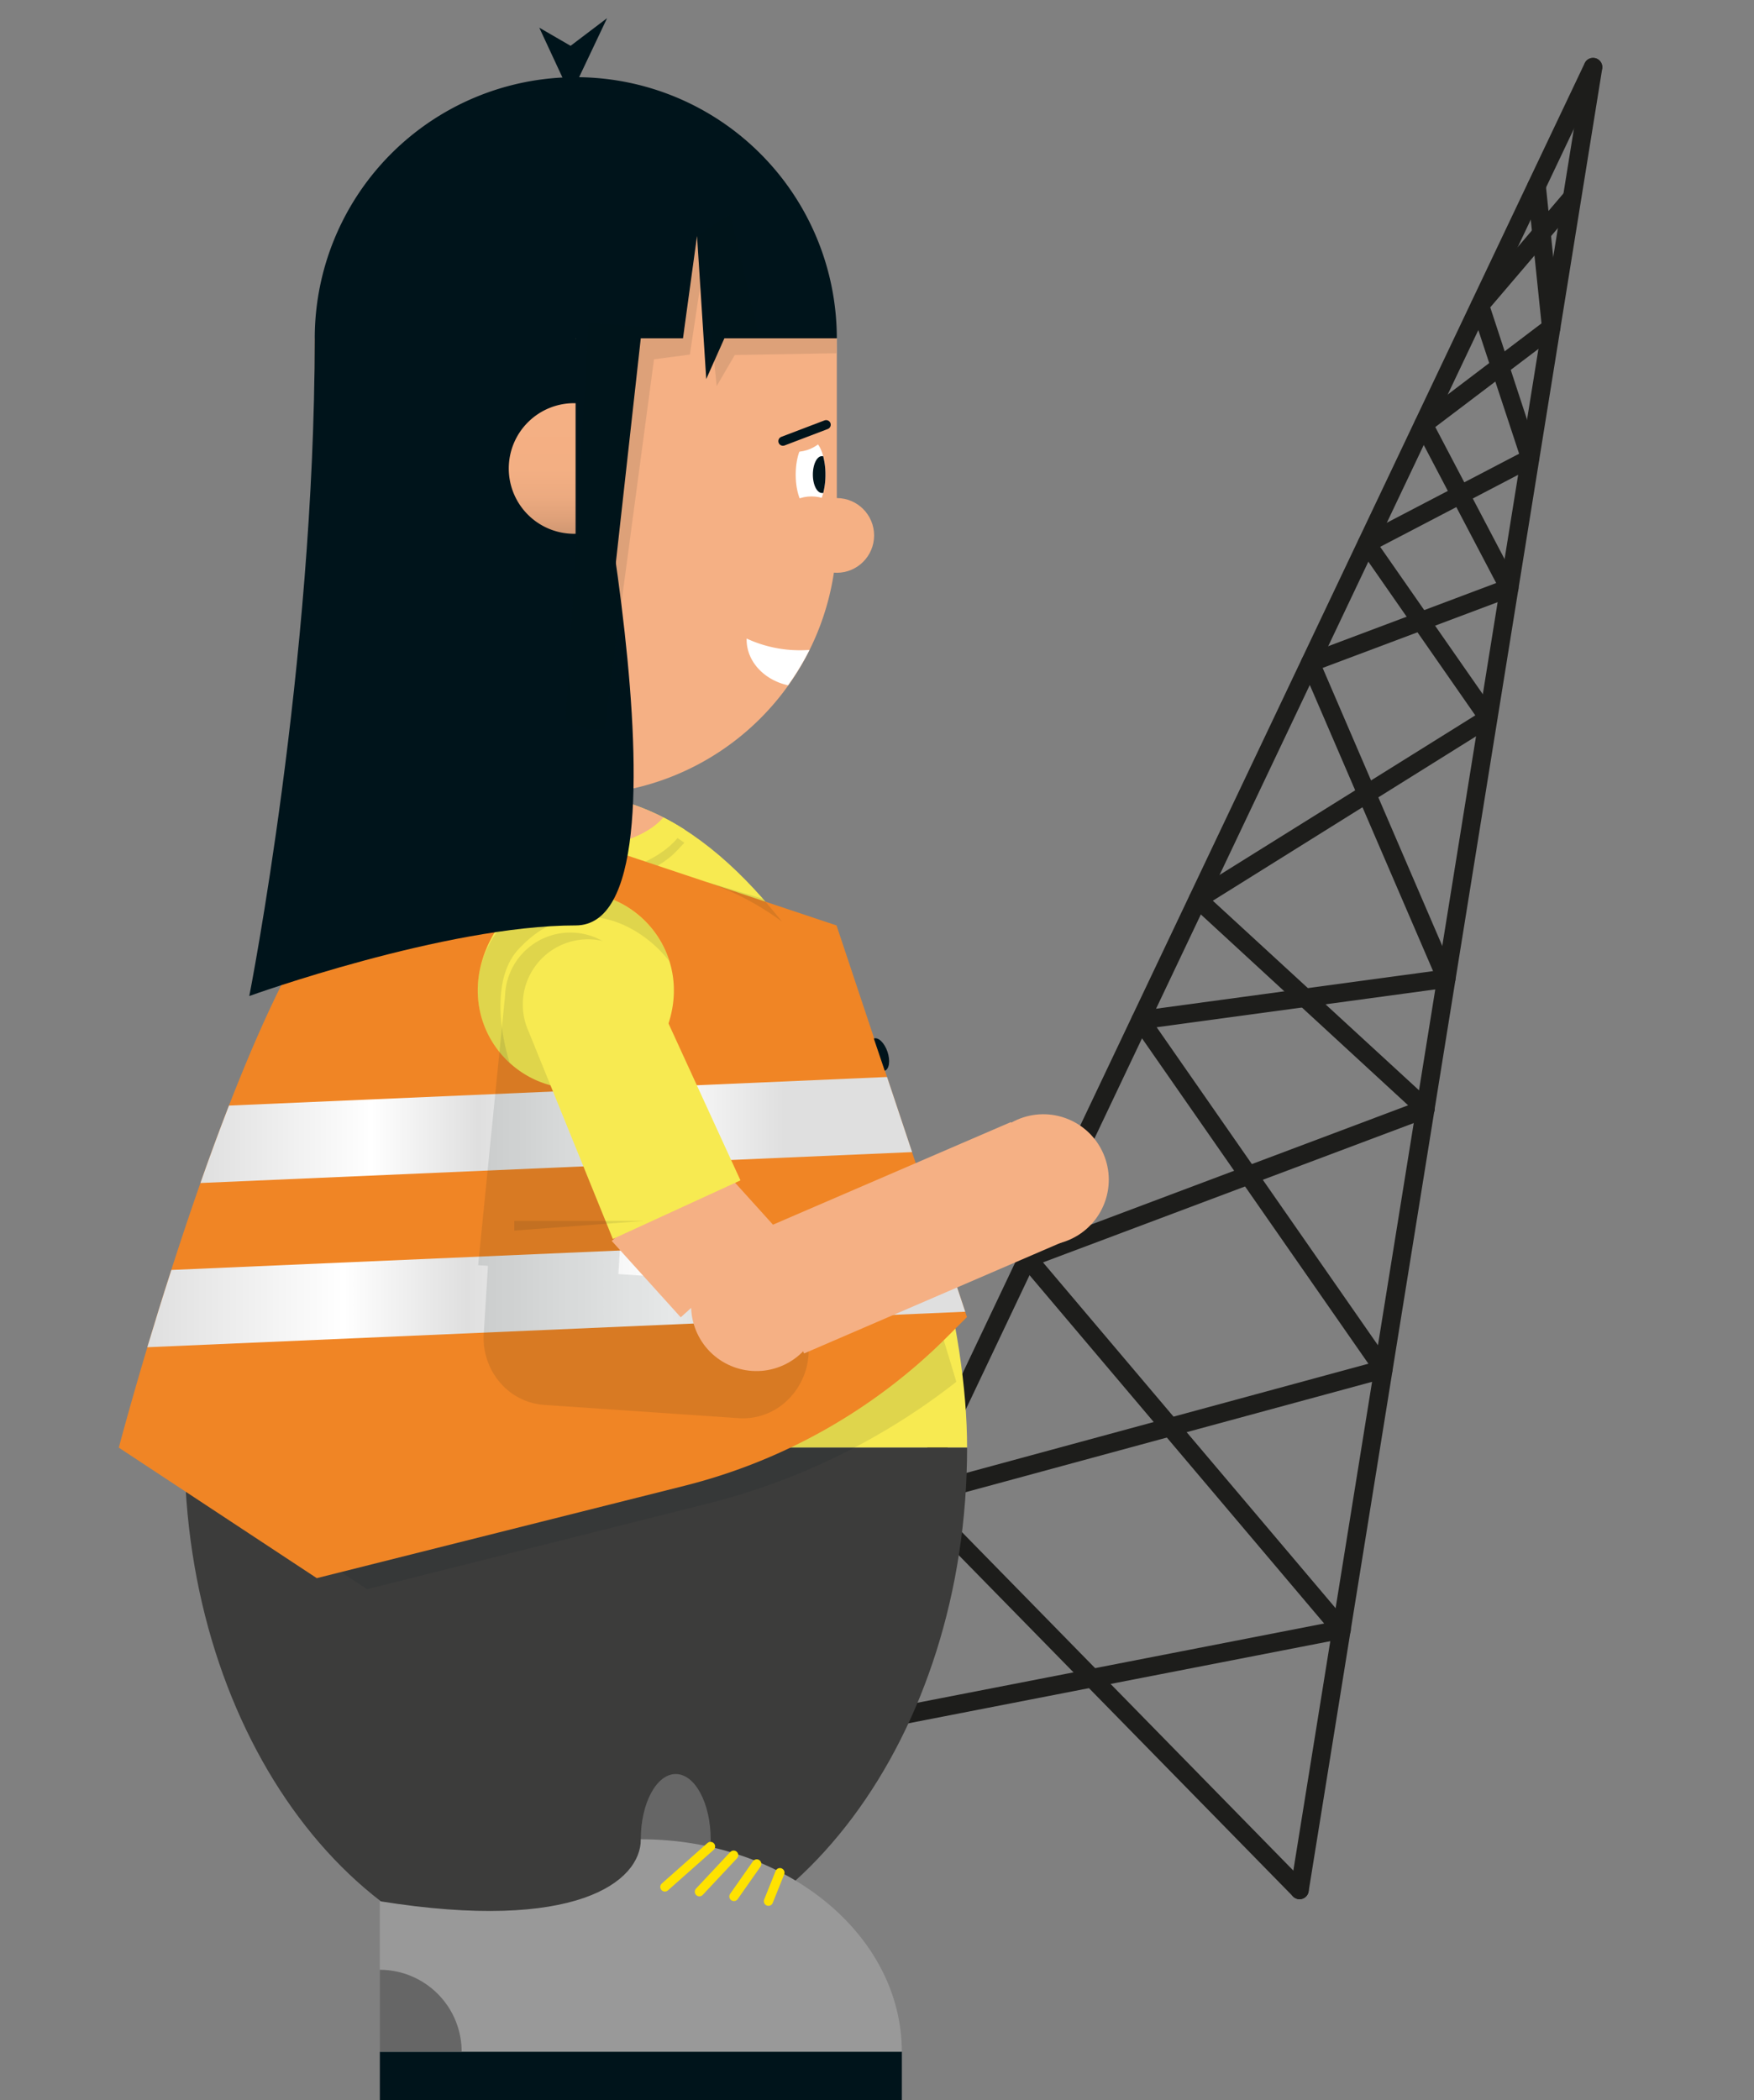 <svg xmlns="http://www.w3.org/2000/svg" xmlns:xlink="http://www.w3.org/1999/xlink" viewBox="0 0 381 456"><rect x="0" y="0" width="381" height="456" fill="#808080" stroke="none"/><defs><style>.cls-1{isolation:isolate;}.cls-2{fill:#1d1d1b;}.cls-3{fill:#f7ea51;}.cls-4{fill:#3c3c3b;}.cls-15,.cls-18,.cls-5{fill:#00141b;}.cls-6{fill:#f5b084;}.cls-7{fill:#666;}.cls-8{fill:#999;}.cls-11,.cls-15,.cls-18,.cls-9{opacity:0.1;}.cls-10,.cls-19{fill:none;stroke-linecap:round;stroke-miterlimit:10;}.cls-10{stroke:#ffe200;stroke-width:2px;}.cls-11,.cls-18{mix-blend-mode:darken;}.cls-12{fill:#f08525;}.cls-13{fill:url(#Unbenannter_Verlauf_13);}.cls-14{fill:url(#Unbenannter_Verlauf_13-2);}.cls-16{fill:url(#Unbenannter_Verlauf_69);}.cls-17{fill:#fff;}.cls-19{stroke:#00141b;stroke-width:2px;}</style><linearGradient id="Unbenannter_Verlauf_13" x1="43.54" y1="245.36" x2="198.12" y2="245.36" gradientUnits="userSpaceOnUse"><stop offset="0" stop-color="#dfdfdf"/><stop offset="0.24" stop-color="#fff"/><stop offset="0.39" stop-color="#dfdfdf"/><stop offset="0.64" stop-color="#fff"/><stop offset="0.82" stop-color="#dfdfdf"/></linearGradient><linearGradient id="Unbenannter_Verlauf_13-2" x1="32.01" y1="280.52" x2="209.67" y2="280.52" xlink:href="#Unbenannter_Verlauf_13"/><linearGradient id="Unbenannter_Verlauf_69" x1="120.92" y1="115.9" x2="120.92" y2="87.55" gradientUnits="userSpaceOnUse"><stop offset="0" stop-color="#d09772"/><stop offset="0.12" stop-color="#dfa179"/><stop offset="0.28" stop-color="#ecaa80"/><stop offset="0.49" stop-color="#f3af83"/><stop offset="1" stop-color="#f5b084"/></linearGradient></defs><g class="cls-1"><g id="Ebene_1" data-name="Ebene 1"><path class="cls-2" d="M173.42,378.6l-.26-.11a2,2,0,0,1-.95-2.66l172-362.09a2,2,0,1,1,3.61,1.72l-172,362.08A2,2,0,0,1,173.42,378.6Z"/><path class="cls-2" d="M281.68,412.28a2,2,0,0,1-1.37-2.23L344.08,14.28a2,2,0,1,1,3.95.64L284.26,410.69a2,2,0,0,1-2.3,1.66Z"/><path class="cls-2" d="M173.42,378.6a2,2,0,0,1,.21-3.88l114-22.2-66-78a2,2,0,0,1-.41-1.79,2,2,0,0,1,1.24-1.37L305.87,240l-47-43.26a2,2,0,0,1,.29-3.17l61.3-38.24-25.18-36.17a2,2,0,0,1-.3-1.62,2,2,0,0,1,1-1.29l34-17.73L319.58,67A2,2,0,0,1,320,65l20-23.46a2,2,0,0,1,3,2.6l-19.29,22.6,10.54,32.15a2,2,0,0,1-1,2.39l-33.45,17.46,25.08,36a2,2,0,0,1,.32,1.55,2,2,0,0,1-.9,1.29l-60.85,38L311,239.28a2,2,0,0,1-.65,3.35l-83.79,31.48,66.39,78.43a2,2,0,0,1-1.15,3.26L174.4,378.65A2.15,2.15,0,0,1,173.42,378.6Z"/><path class="cls-2" d="M281.68,412.28a1.92,1.92,0,0,1-.83-.51l-83.69-85.41a2,2,0,0,1-.5-1.93,2,2,0,0,1,1.41-1.4l99.17-26.92-51.13-73.46a2,2,0,0,1,1.37-3.13l63.81-8.66-28.51-66.15a2,2,0,0,1,1.13-2.67L325,126.6,307.42,93.12a2,2,0,0,1,.56-2.53l26.86-20.37-3.06-29.55a2,2,0,1,1,4-.42l3.17,30.68a2,2,0,0,1-.78,1.8l-26.4,20,17.85,34a2,2,0,0,1,.1,1.64,2,2,0,0,1-1.16,1.16l-41.26,15.5L316,211.69a2,2,0,0,1-1.57,2.78l-63.18,8.58,50.88,73.1a2,2,0,0,1,.24,1.83,2,2,0,0,1-1.35,1.25L202.41,326l81.3,83a2,2,0,0,1-2,3.31Z"/><path class="cls-3" d="M40.07,314.33h170c0-52.09-38.06-141.72-85-141.72S40.07,262.24,40.07,314.33Z"/><path class="cls-4" d="M40.07,314.33c0,62.72,38,113.56,85,113.56s85-50.84,85-113.56Z"/><rect class="cls-5" x="82.5" y="445.5" width="113.39" height="10.56" transform="translate(278.4 901.56) rotate(-180)"/><path class="cls-6" d="M125,184.15c-8.48,0-15.74-2.74-19.11-6.67,6.15-3,11.73-4.84,19.1-4.84s13,1.83,19.11,4.85C140.77,181.41,133.52,184.15,125,184.15Z"/><ellipse class="cls-7" cx="146.78" cy="399.37" rx="7.59" ry="14.17"/><path class="cls-8" d="M139.2,399.37c0,9.23-14.18,20.28-56.7,13.45V445.5H195.89C195.89,420,170.51,399.37,139.2,399.37Z"/><g class="cls-9"><path class="cls-5" d="M102.9,182.09c4.2,5.36,12.34,8.9,21.78,9.47s17.77-2,22.31-6.8l1.67-1.77c-1.48-1.05-3-2-4.49-2.91-3.5,3.71-10.83,6-19.29,5.49s-15.59-3.67-18.83-7.78q-2.35,1.05-4.66,2.36Z"/></g><path class="cls-3" d="M103,182c4.37,5.11,12.62,8.16,22.07,8.16s17.69-3.05,22.06-8.14l1.61-1.87q-2.27-1.44-4.58-2.64c-3.38,3.92-10.62,6.65-19.09,6.65s-15.7-2.73-19.07-6.63q-2.31,1.18-4.58,2.63Z"/><path class="cls-7" d="M82.49,445.5V427.71a17.79,17.79,0,0,1,17.79,17.79Z"/><line class="cls-10" x1="154.34" y1="400.93" x2="144.42" y2="409.72"/><line class="cls-10" x1="159.36" y1="402.82" x2="151.92" y2="410.76"/><line class="cls-10" x1="164.38" y1="404.72" x2="159.42" y2="411.79"/><line class="cls-10" x1="169.41" y1="406.62" x2="166.92" y2="412.82"/><path class="cls-6" d="M125.07,172.59h0a56.7,56.7,0,0,1-56.7-56.69V73.46h26.9l59-24.75,27.5,24.75V115.9A56.69,56.69,0,0,1,125.07,172.59Z"/><circle class="cls-6" cx="181.76" cy="116.26" r="8.11"/><path class="cls-5" d="M68.36,73.46h80l3.05-22.22,2,31.07,3.94-8.85h24.42a56.7,56.7,0,0,0-113.4,0Z"/><polygon class="cls-5" points="131.87 3.94 123.95 20.65 117.14 6.01 123.94 9.95 131.87 3.94"/><g class="cls-11"><path class="cls-5" d="M145.4,208.71A21.31,21.31,0,0,0,110,200a21.32,21.32,0,0,0,0,30.14c.23.23.48.43.71.64-2.28-7.32-3.67-18.62,1.89-24.64C124,193.77,138.12,199.47,145.4,208.71Z"/><path class="cls-5" d="M207.72,300.05a145,145,0,0,1-54,26.43l-74,18.59-5.62-3.71,68.77-17.27a145,145,0,0,0,62.09-33.22S207.75,300,207.72,300.05Z"/></g><path class="cls-12" d="M181.71,200.94,96.76,172.58s-14.71,6.83-28.43,28.36C46.71,234.85,25.81,314.33,25.81,314.33l43,28.34,79.89-20.06a123.07,123.07,0,0,0,57.05-32.34l4.29-4.29Zm-41,29.73c-22.82,17.38-48.61-8.41-31.23-31.23h0C132.26,182.07,158.05,207.86,140.68,230.67Z"/><path class="cls-13" d="M43.54,256.87l154.58-6.71-5.44-16.31L49.74,240.06C47.58,245.62,45.5,251.28,43.54,256.87Z"/><path class="cls-14" d="M32,292.53l177.66-7.71-5.43-16.31-167,7.24C35.26,281.8,33.52,287.48,32,292.53Z"/><path class="cls-15" d="M165.67,195.13l-12.62-3.76a60.32,60.32,0,0,1,16.83,8.76S166.12,195.53,165.67,195.13Z"/><path class="cls-5" d="M125.06,200.94c-28.39,0-70.91,15.33-70.91,15.33s14.21-72,14.21-142.81h56.7S153.37,200.94,125.06,200.94Z"/><path class="cls-16" d="M125.07,115.9a14.18,14.18,0,1,1,0-28.35C132.89,87.55,132.89,115.9,125.07,115.9Z"/><polygon class="cls-5" points="139.19 73.45 125.02 200.94 125.03 73.45 139.19 73.45"/><path class="cls-17" d="M175.83,141.14c-.54,0-1.09.05-1.65.05a27.44,27.44,0,0,1-12-2.54c0,.08,0,.15,0,.22,0,4.79,3.84,8.8,9,9.93A58,58,0,0,0,175.83,141.14Z"/><path class="cls-5" d="M202.81,258.21c.66,1.94.39,3.79-.6,4.12l-2.36-7C200.83,255,202.16,256.26,202.81,258.21Z"/><path class="cls-5" d="M192.78,228.38c.65,1.94.39,3.79-.6,4.12l-2.37-7C190.79,225.13,192.12,226.44,192.78,228.38Z"/><polygon class="cls-18" points="127.8 158.42 131.31 158.42 142.06 78.02 149.85 76.99 152.95 56.44 155.67 83.84 159.61 77.08 181.65 76.71 181.71 73.38 164.68 71.83 158.59 46.45 151.43 51.24 148.67 71.5 127.8 70.1 122.83 156.39 127.8 158.42"/><ellipse class="cls-17" cx="176.07" cy="103.06" rx="3.23" ry="7.59"/><path class="cls-5" d="M176.57,103.05c0,2.23.89,4,2,4a1,1,0,0,0,.25,0,16.07,16.07,0,0,0,.48-4,15.78,15.78,0,0,0-.49-4,1,1,0,0,0-.24,0C177.46,99,176.57,100.81,176.57,103.05Z"/><circle class="cls-6" cx="176.28" cy="115.9" r="8.11"/><circle class="cls-6" cx="172.84" cy="90" r="8.11"/><line class="cls-19" x1="179.45" y1="92.22" x2="170.07" y2="95.79"/><path class="cls-18" d="M172.19,283.56a13.87,13.87,0,0,0-9.71-5l-28.15-1.92v-.07L138,218a14.18,14.18,0,1,0-28.29-1.79l-5.85,58.51,2.14.14-.92,14.66h0a14.88,14.88,0,0,0,3.49,10.63,13.86,13.86,0,0,0,9.46,4.89h0l42.42,2.89h0a13.83,13.83,0,0,0,10.29-3.61A15.07,15.07,0,0,0,172.19,283.56Z"/><circle class="cls-6" cx="164.3" cy="283.53" r="14.17" transform="translate(-103.25 94.32) rotate(-24.64)"/><rect class="cls-6" x="136.71" y="257.09" width="28.35" height="22.35" transform="translate(-140.91 170.35) rotate(-42.1)"/><path class="cls-3" d="M121.85,205.23a14.16,14.16,0,0,0-7,18.79l18.27,45,27.72-12.72-20.23-44.1A14.18,14.18,0,0,0,121.85,205.23Z"/><polygon class="cls-18" points="111.71 267.2 111.71 265.09 140.06 265.09 111.71 267.2"/><circle class="cls-6" cx="225.2" cy="256.64" r="14.17" transform="matrix(0.92, -0.4, 0.4, 0.92, -83.21, 110.13)"/><rect class="cls-6" x="182.94" y="238.17" width="28.35" height="61.16" transform="translate(28.36 556.16) rotate(-113.32)"/></g></g></svg>